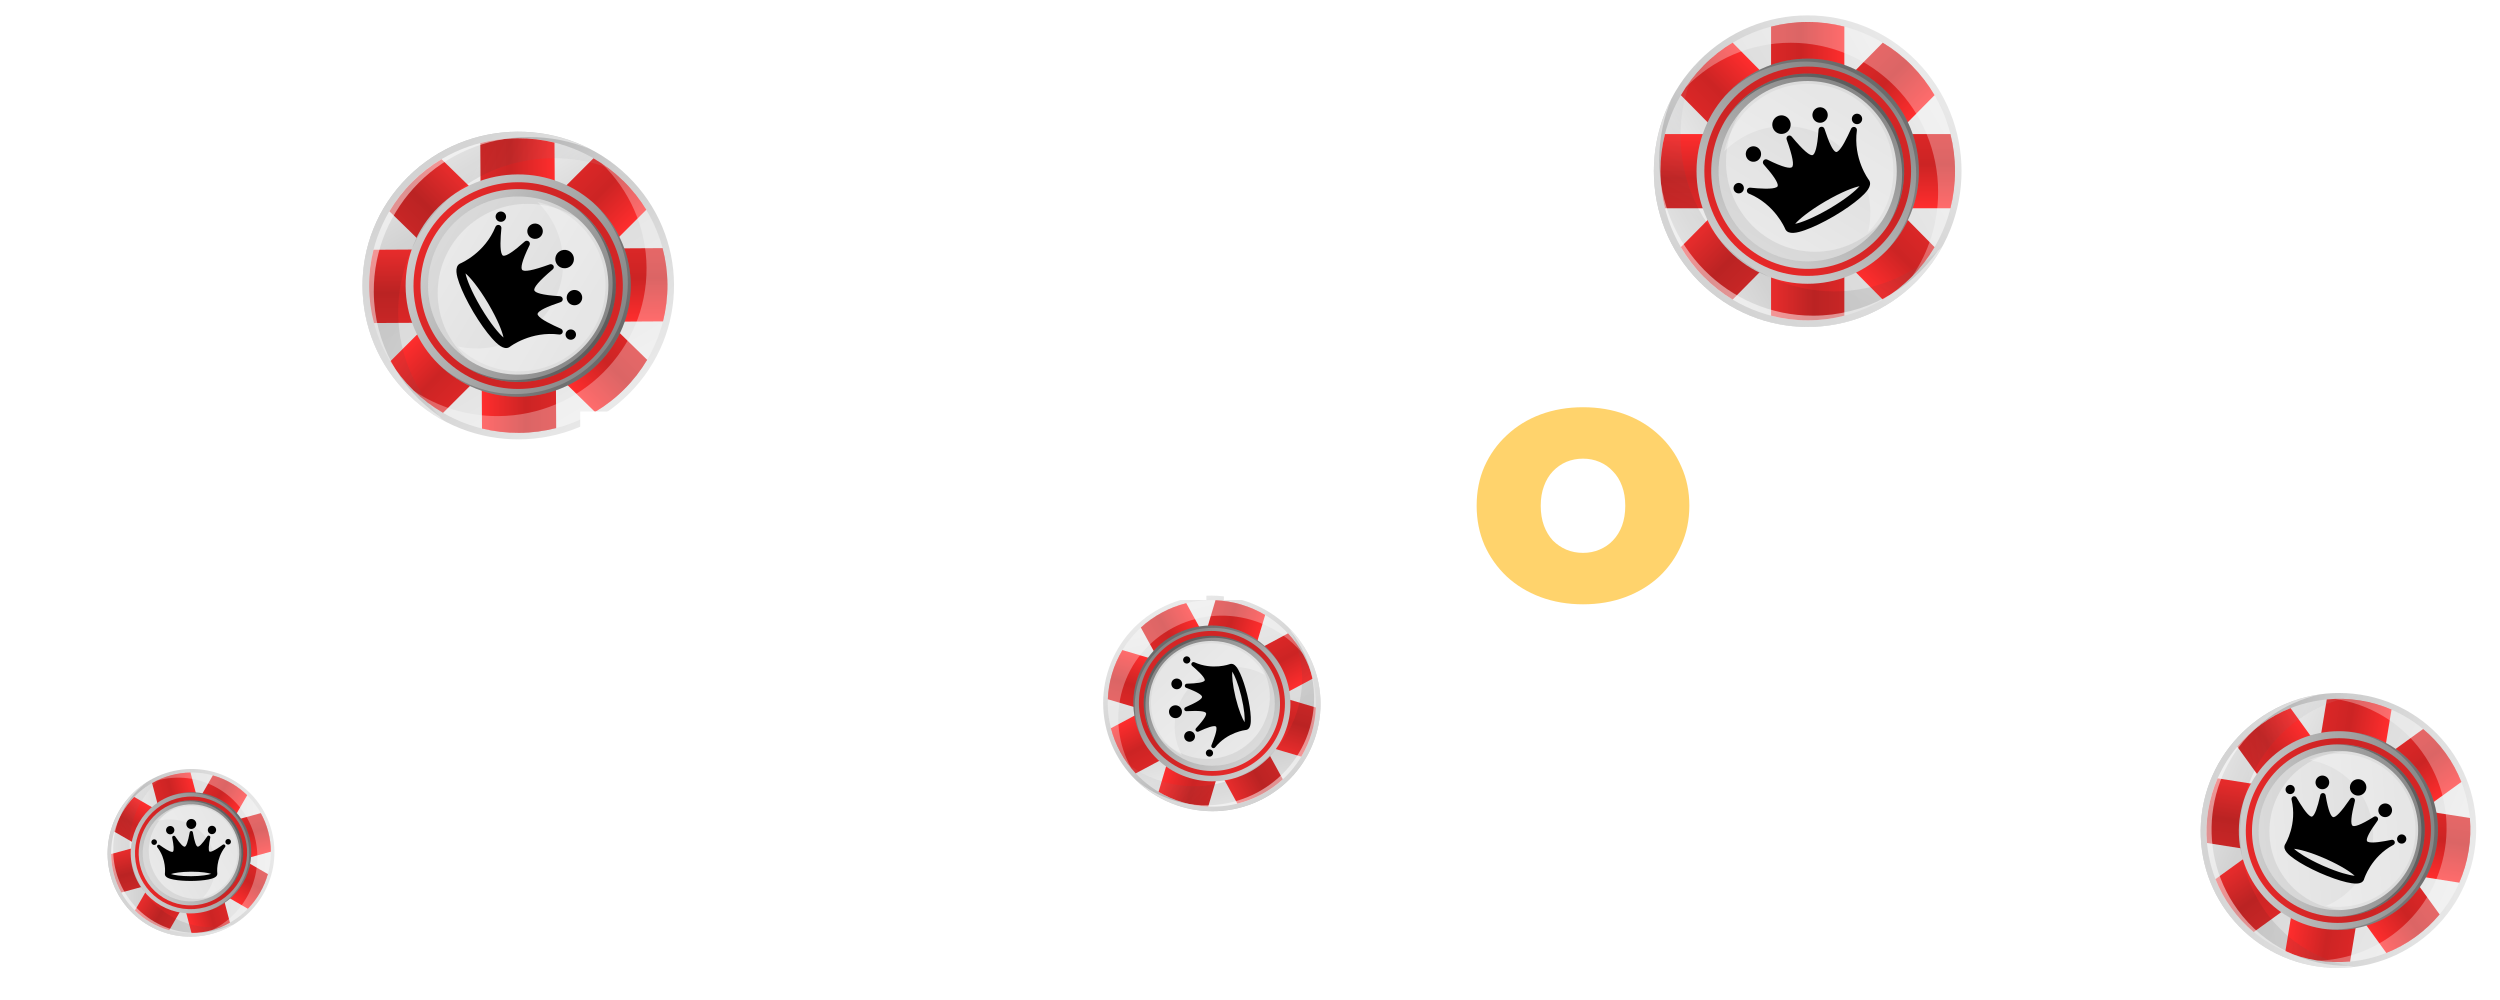 <svg width="325" height="130" viewBox="0 0 325 130" fill="none" xmlns="http://www.w3.org/2000/svg">
<g clip-path="url(#clip0_1023_1010)">
<path d="M249.142 36.569C256.953 28.661 256.953 15.839 249.142 7.931C241.332 0.023 228.668 0.023 220.858 7.931C213.047 15.839 213.047 28.661 220.858 36.569C228.668 44.477 241.332 44.477 249.142 36.569Z" fill="url(#paint0_linear_1023_1010)"/>
<path d="M248.544 35.964C256.023 28.391 256.023 16.112 248.544 8.539C241.064 0.966 228.937 0.966 221.457 8.539C213.978 16.112 213.978 28.391 221.457 35.964C228.937 43.537 241.064 43.537 248.544 35.964Z" fill="url(#paint1_linear_1023_1010)"/>
<path d="M239.764 3.464C238.241 3.07 236.645 2.859 235.001 2.859C233.357 2.859 231.761 3.07 230.238 3.464V12.963H239.764V3.464Z" fill="url(#paint2_linear_1023_1010)"/>
<path d="M225.247 5.555C223.895 6.366 222.619 7.359 221.457 8.536C220.294 9.714 219.313 11.004 218.512 12.374L225.145 19.091L231.881 12.271L225.247 5.555Z" fill="url(#paint3_linear_1023_1010)"/>
<path d="M216.445 17.43C216.056 18.971 215.848 20.587 215.848 22.252C215.848 23.917 216.056 25.532 216.445 27.074H225.826V17.43H216.445Z" fill="url(#paint4_linear_1023_1010)"/>
<path d="M218.51 32.123C219.311 33.492 220.292 34.783 221.455 35.961C222.617 37.138 223.892 38.131 225.245 38.942L231.879 32.225L225.144 25.406L218.51 32.123Z" fill="url(#paint5_linear_1023_1010)"/>
<path d="M230.238 41.038C231.761 41.432 233.357 41.642 235.001 41.642C236.645 41.642 238.241 41.432 239.764 41.038V31.539H230.238V41.038Z" fill="url(#paint6_linear_1023_1010)"/>
<path d="M244.753 38.942C246.105 38.131 247.38 37.138 248.543 35.961C249.706 34.783 250.687 33.493 251.488 32.123L244.854 25.406L238.119 32.225L244.753 38.942Z" fill="url(#paint7_linear_1023_1010)"/>
<path d="M253.555 27.074C253.944 25.532 254.152 23.917 254.152 22.252C254.152 20.587 253.944 18.971 253.555 17.43H244.174V27.074H253.555Z" fill="url(#paint8_linear_1023_1010)"/>
<path d="M251.488 12.374C250.687 11.005 249.706 9.714 248.543 8.536C247.38 7.359 246.106 6.366 244.753 5.555L238.119 12.271L244.854 19.091L251.488 12.374Z" fill="url(#paint9_linear_1023_1010)"/>
<path d="M245.221 32.605C250.865 26.891 250.865 17.625 245.221 11.911C239.577 6.196 230.426 6.196 224.782 11.911C219.138 17.625 219.138 26.891 224.782 32.605C230.426 38.32 239.577 38.32 245.221 32.605Z" fill="url(#paint10_linear_1023_1010)"/>
<path opacity="0.2" d="M234.65 8.005C242.631 8.005 249.102 14.556 249.102 22.638C249.102 26.393 247.704 29.816 245.408 32.407C247.911 29.776 249.454 26.2 249.454 22.258C249.454 14.177 242.984 7.625 235.001 7.625C230.729 7.625 226.889 9.504 224.244 12.489C226.874 9.726 230.562 8.005 234.65 8.005Z" fill="black"/>
<path d="M244.503 31.882C249.751 26.569 249.751 17.954 244.503 12.641C239.256 7.328 230.748 7.328 225.5 12.641C220.253 17.954 220.253 26.569 225.5 31.882C230.748 37.195 239.256 37.195 244.503 31.882Z" fill="url(#paint11_linear_1023_1010)"/>
<path d="M247.2 25.176C248.791 18.352 244.617 11.515 237.878 9.905C231.138 8.294 224.386 12.52 222.795 19.344C221.205 26.167 225.378 33.005 232.118 34.615C238.857 36.225 245.61 32 247.2 25.176Z" fill="url(#paint12_linear_1023_1010)"/>
<path opacity="0.3" d="M234.738 9.981C241.662 9.981 247.275 15.665 247.275 22.675C247.275 25.166 246.557 27.482 245.333 29.441C246.722 27.398 247.538 24.925 247.538 22.257C247.538 15.246 241.924 9.562 235 9.562C230.535 9.562 226.626 11.933 224.404 15.491C226.665 12.164 230.448 9.98 234.737 9.98L234.738 9.981Z" fill="black"/>
<path d="M243.188 30.544C247.71 25.966 247.71 18.543 243.188 13.965C238.666 9.387 231.335 9.387 226.813 13.965C222.291 18.543 222.291 25.966 226.813 30.544C231.335 35.123 238.666 35.123 243.188 30.544Z" fill="url(#paint13_linear_1023_1010)"/>
<path opacity="0.1" d="M235.96 32.728C229.565 32.728 224.381 27.479 224.381 21.004C224.381 18.607 225.095 16.38 226.314 14.523C224.519 16.589 223.422 19.291 223.422 22.257C223.422 28.732 228.606 33.981 235.001 33.981C239.027 33.981 242.571 31.897 244.646 28.739C242.524 31.18 239.424 32.728 235.96 32.728Z" fill="#4D4D4D"/>
<path opacity="0.3" d="M235.005 10.906C229.704 10.906 225.277 14.658 224.15 19.68C226.165 17.653 228.939 16.399 232.004 16.399C238.156 16.399 243.143 21.449 243.143 27.678C243.143 28.54 243.039 29.375 242.858 30.182C244.887 28.139 246.144 25.311 246.144 22.185C246.144 15.956 241.157 10.906 235.005 10.906Z" fill="white"/>
<path opacity="0.3" d="M232.802 5.558C243.38 5.558 251.955 14.24 251.955 24.95C251.955 29.009 250.721 32.775 248.615 35.889C252.039 32.386 254.155 27.57 254.155 22.252C254.155 11.542 245.579 2.859 235.002 2.859C228.433 2.859 222.638 6.209 219.188 11.312C222.66 7.76 227.475 5.558 232.802 5.558Z" fill="white"/>
<path style="mix-blend-mode:multiply" opacity="0.1" d="M238.471 37.881C227.426 37.881 218.471 28.814 218.471 17.631C218.471 14.078 219.375 10.738 220.963 7.836C217.284 11.509 215 16.608 215 22.251C215 33.435 223.955 42.501 235 42.501C242.526 42.501 249.077 38.289 252.49 32.069C248.882 35.662 243.933 37.881 238.471 37.881Z" fill="url(#paint14_linear_1023_1010)"/>
<g style="mix-blend-mode:multiply" opacity="0.1">
<path d="M220.963 7.837C220.952 7.849 220.941 7.86 220.93 7.872C220.898 7.942 220.868 8.013 220.838 8.083C220.881 8.002 220.919 7.918 220.963 7.837Z" fill="white"/>
</g>
<path opacity="0.5" d="M235.7 41.038C224.655 41.038 215.7 31.971 215.7 20.788C215.7 17.948 216.28 15.248 217.323 12.797C215.844 15.619 215 18.837 215 22.256C215 33.439 223.955 42.506 235 42.506C242.526 42.506 249.077 38.294 252.49 32.073C252.305 32.257 252.115 32.435 251.923 32.612C248.292 37.712 242.384 41.038 235.7 41.038Z" fill="white"/>
<path d="M240.643 16.732C240.138 17.861 239.404 19.399 238.858 19.718C238.75 19.781 238.697 19.768 238.654 19.752C238.273 19.604 237.778 18.595 237.183 16.752C237.124 16.57 236.946 16.456 236.758 16.48C236.571 16.503 236.426 16.658 236.413 16.849C236.249 19.313 235.923 20 235.679 20.143C235.332 20.346 234.405 19.543 232.921 17.757C232.803 17.614 232.605 17.576 232.442 17.659L232.441 17.657C232.438 17.659 232.435 17.661 232.432 17.663C232.428 17.665 232.424 17.667 232.421 17.669L232.422 17.671C232.271 17.771 232.205 17.964 232.267 18.14C233.052 20.334 233.275 21.548 232.929 21.751C232.684 21.893 231.934 21.836 229.745 20.747C229.575 20.663 229.37 20.713 229.256 20.866C229.142 21.018 229.15 21.231 229.277 21.374C230.555 22.817 231.172 23.756 231.107 24.164C231.1 24.21 231.083 24.263 230.976 24.326C230.43 24.645 228.747 24.52 227.529 24.398C227.337 24.378 227.159 24.504 227.109 24.693C227.059 24.881 227.151 25.08 227.328 25.16C230.752 26.56 232.05 29.704 232.05 29.704C232.066 29.748 232.086 29.792 232.111 29.836C232.521 30.555 233.678 30.258 234.639 29.919C235.7 29.547 237.015 28.915 238.353 28.138C238.366 28.13 238.379 28.123 238.392 28.115C238.405 28.108 238.417 28.101 238.431 28.093C239.764 27.309 240.962 26.47 241.811 25.727C242.581 25.053 243.413 24.187 243.004 23.468C242.979 23.425 242.951 23.386 242.921 23.349C242.921 23.349 240.881 20.638 241.396 16.937C241.415 16.741 241.292 16.561 241.106 16.511C240.919 16.461 240.723 16.553 240.643 16.732ZM237.864 27.101L237.862 27.102C237.849 27.109 237.838 27.117 237.826 27.124C237.814 27.131 237.802 27.137 237.79 27.144L237.787 27.146C235.661 28.38 234.115 28.951 233.373 29.098C233.87 28.521 235.131 27.451 237.25 26.204L237.255 26.201C237.266 26.194 237.277 26.188 237.288 26.181C237.299 26.175 237.31 26.169 237.321 26.162L237.327 26.159C239.453 24.924 240.998 24.354 241.74 24.207C241.243 24.784 239.983 25.854 237.864 27.101Z" fill="black"/>
<path d="M232.19 17.251C232.761 16.916 232.957 16.176 232.627 15.598C232.297 15.019 231.566 14.82 230.994 15.155C230.423 15.489 230.227 16.229 230.557 16.808C230.887 17.387 231.618 17.585 232.19 17.251Z" fill="black"/>
<path d="M228.443 20.898C228.92 20.619 229.083 20.002 228.808 19.52C228.533 19.038 227.924 18.872 227.447 19.151C226.971 19.429 226.808 20.046 227.083 20.528C227.358 21.011 227.967 21.176 228.443 20.898Z" fill="black"/>
<path d="M237.109 15.827C237.586 15.549 237.749 14.932 237.474 14.45C237.199 13.967 236.59 13.802 236.113 14.081C235.637 14.359 235.474 14.976 235.749 15.458C236.024 15.941 236.633 16.106 237.109 15.827Z" fill="black"/>
<path d="M226.369 25.05C226.69 24.862 226.8 24.446 226.614 24.121C226.429 23.796 226.018 23.685 225.697 23.872C225.376 24.06 225.266 24.476 225.451 24.801C225.637 25.126 226.047 25.238 226.369 25.05Z" fill="black"/>
<path d="M241.747 16.05C242.069 15.862 242.179 15.446 241.993 15.121C241.808 14.796 241.397 14.685 241.076 14.872C240.755 15.06 240.645 15.476 240.83 15.801C241.016 16.126 241.426 16.238 241.747 16.05Z" fill="black"/>
<path d="M53.14 51.346C61.094 59.11 73.915 59.034 81.777 51.177C89.639 43.319 89.564 30.656 81.61 22.893C73.655 15.129 60.834 15.205 52.972 23.063C45.111 30.92 45.186 43.583 53.14 51.346Z" fill="url(#paint15_linear_1023_1010)"/>
<path d="M53.74 50.743C61.357 58.178 73.636 58.105 81.164 50.581C88.693 43.056 88.621 30.93 81.004 23.495C73.386 16.06 61.108 16.133 53.579 23.657C46.051 31.182 46.123 43.309 53.74 50.743Z" fill="url(#paint16_linear_1023_1010)"/>
<path d="M86.188 41.779C86.573 40.254 86.774 38.657 86.765 37.013C86.755 35.368 86.535 33.774 86.132 32.254L76.633 32.31L76.69 41.835L86.188 41.779Z" fill="url(#paint17_linear_1023_1010)"/>
<path d="M84.011 27.274C83.192 25.927 82.191 24.657 81.007 23.502C79.822 22.346 78.526 21.372 77.151 20.579L70.474 27.253L77.333 33.948L84.011 27.274Z" fill="url(#paint18_linear_1023_1010)"/>
<path d="M72.084 18.543C70.54 18.162 68.923 17.964 67.258 17.974C65.593 17.984 63.979 18.201 62.439 18.6L62.495 27.981L72.139 27.924L72.084 18.543Z" fill="url(#paint19_linear_1023_1010)"/>
<path d="M57.403 20.696C56.038 21.505 54.753 22.494 53.582 23.664C52.412 24.833 51.426 26.114 50.623 27.471L57.379 34.065L64.159 27.29L57.403 20.696Z" fill="url(#paint20_linear_1023_1010)"/>
<path d="M48.558 32.47C48.173 33.995 47.972 35.592 47.982 37.237C47.991 38.881 48.212 40.475 48.615 41.995L58.113 41.939L58.057 32.414L48.558 32.47Z" fill="url(#paint21_linear_1023_1010)"/>
<path d="M50.74 46.972C51.559 48.319 52.56 49.589 53.744 50.744C54.928 51.9 56.224 52.873 57.599 53.666L64.276 46.993L57.417 40.298L50.74 46.972Z" fill="url(#paint22_linear_1023_1010)"/>
<path d="M62.659 55.704C64.203 56.084 65.82 56.283 67.485 56.273C69.15 56.263 70.764 56.045 72.304 55.647L72.248 46.266L62.604 46.323L62.659 55.704Z" fill="url(#paint23_linear_1023_1010)"/>
<path d="M77.348 53.55C78.712 52.741 79.998 51.752 81.168 50.582C82.338 49.412 83.324 48.132 84.127 46.774L77.371 40.18L70.592 46.956L77.348 53.55Z" fill="url(#paint24_linear_1023_1010)"/>
<path d="M57.078 47.405C62.826 53.015 72.091 52.961 77.772 47.283C83.454 41.605 83.399 32.454 77.651 26.844C71.903 21.234 62.638 21.289 56.957 26.967C51.276 32.645 51.331 41.795 57.078 47.405Z" fill="url(#paint25_linear_1023_1010)"/>
<path opacity="0.2" d="M81.617 36.689C81.665 44.67 75.152 51.18 67.07 51.227C63.316 51.25 59.884 49.872 57.28 47.591C59.925 50.079 63.51 51.601 67.452 51.577C75.533 51.529 82.047 45.02 81.999 37.038C81.974 32.766 80.072 28.938 77.072 26.31C79.851 28.923 81.593 32.601 81.617 36.689Z" fill="black"/>
<path d="M57.797 46.685C63.142 51.902 71.756 51.85 77.038 46.572C82.32 41.293 82.269 32.785 76.925 27.569C71.581 22.353 62.967 22.404 57.685 27.683C52.403 32.962 52.453 41.47 57.797 46.685Z" fill="url(#paint26_linear_1023_1010)"/>
<path d="M64.52 49.343C71.353 50.893 78.165 46.679 79.735 39.93C81.306 33.181 77.04 26.454 70.207 24.904C63.374 23.354 56.562 27.568 54.992 34.317C53.421 41.065 57.687 47.793 64.52 49.343Z" fill="url(#paint27_linear_1023_1010)"/>
<path opacity="0.3" d="M79.641 36.789C79.682 43.713 74.032 49.36 67.021 49.401C64.531 49.416 62.211 48.712 60.244 47.499C62.295 48.876 64.772 49.677 67.441 49.661C74.452 49.62 80.102 43.973 80.061 37.048C80.034 32.584 77.641 28.688 74.07 26.488C77.41 28.729 79.616 32.499 79.642 36.788L79.641 36.789Z" fill="black"/>
<path d="M59.128 45.361C63.733 49.855 71.156 49.811 75.707 45.263C80.258 40.714 80.215 33.383 75.61 28.888C71.005 24.394 63.582 24.438 59.031 28.986C54.479 33.535 54.523 40.866 59.128 45.361Z" fill="url(#paint28_linear_1023_1010)"/>
<path opacity="0.1" d="M56.902 38.145C56.864 31.751 62.082 26.536 68.556 26.497C70.954 26.483 73.184 27.184 75.048 28.392C72.972 26.609 70.264 25.528 67.298 25.546C60.823 25.584 55.605 30.799 55.643 37.194C55.667 41.22 57.771 44.752 60.942 46.808C58.488 44.701 56.922 41.609 56.902 38.145Z" fill="#4D4D4D"/>
<path opacity="0.3" d="M78.717 37.065C78.685 31.765 74.907 27.359 69.878 26.263C71.918 28.265 73.188 31.032 73.206 34.097C73.243 40.249 68.222 45.266 61.994 45.303C61.132 45.308 60.296 45.209 59.488 45.032C61.543 47.05 64.378 48.29 67.504 48.271C73.733 48.234 78.753 43.217 78.717 37.065Z" fill="white"/>
<path opacity="0.3" d="M84.052 34.825C84.115 45.403 75.484 54.029 64.774 54.093C60.715 54.117 56.941 52.905 53.815 50.818C57.339 54.221 62.167 56.308 67.485 56.277C78.195 56.213 86.826 47.587 86.764 37.009C86.725 30.441 83.341 24.666 78.217 21.245C81.79 24.696 84.021 29.499 84.052 34.825Z" fill="white"/>
<path style="mix-blend-mode:multiply" opacity="0.1" d="M51.765 40.688C51.699 29.643 60.713 20.634 71.896 20.568C75.449 20.547 78.793 21.431 81.705 23.002C78.011 19.345 72.898 17.091 67.255 17.125C56.072 17.191 47.058 26.199 47.124 37.244C47.168 44.77 51.419 51.296 57.66 54.672C54.045 51.085 51.797 46.15 51.765 40.688Z" fill="url(#paint29_linear_1023_1010)"/>
<g style="mix-blend-mode:multiply" opacity="0.1">
<path d="M81.703 23C81.691 22.989 81.679 22.978 81.668 22.967C81.597 22.936 81.527 22.906 81.456 22.877C81.538 22.919 81.622 22.956 81.703 23Z" fill="white"/>
</g>
<path opacity="0.5" d="M48.591 37.938C48.526 26.893 57.539 17.884 68.722 17.818C71.562 17.801 74.266 18.365 76.723 19.393C73.892 17.931 70.669 17.106 67.25 17.126C56.067 17.193 47.053 26.201 47.119 37.246C47.164 44.772 51.414 51.298 57.655 54.674C57.471 54.49 57.291 54.301 57.113 54.11C51.991 50.51 48.631 44.621 48.591 37.938Z" fill="white"/>
<path d="M72.924 42.736C71.793 42.238 70.25 41.513 69.928 40.969C69.864 40.862 69.876 40.808 69.893 40.765C70.038 40.383 71.045 39.882 72.884 39.276C73.066 39.216 73.179 39.037 73.154 38.85C73.129 38.663 72.973 38.519 72.782 38.507C70.318 38.358 69.628 38.036 69.484 37.792C69.279 37.447 70.077 36.515 71.854 35.021C71.996 34.901 72.033 34.703 71.949 34.541L71.951 34.54C71.949 34.536 71.946 34.534 71.945 34.53C71.942 34.527 71.941 34.523 71.939 34.52L71.937 34.521C71.836 34.37 71.642 34.305 71.467 34.369C69.278 35.166 68.064 35.397 67.86 35.052C67.716 34.808 67.769 34.057 68.845 31.862C68.928 31.692 68.877 31.487 68.724 31.373C68.57 31.26 68.357 31.27 68.215 31.398C66.78 32.684 65.845 33.306 65.436 33.244C65.39 33.237 65.337 33.221 65.273 33.114C64.951 32.571 65.066 30.887 65.181 29.668C65.199 29.475 65.073 29.298 64.884 29.25C64.695 29.201 64.497 29.294 64.417 29.471C63.038 32.903 59.902 34.22 59.902 34.22C59.857 34.236 59.814 34.257 59.77 34.282C59.054 34.696 59.357 35.851 59.702 36.811C60.081 37.869 60.72 39.181 61.505 40.514C61.513 40.527 61.52 40.54 61.528 40.552C61.535 40.565 61.543 40.578 61.55 40.591C62.343 41.919 63.188 43.113 63.936 43.957C64.615 44.724 65.486 45.551 66.202 45.137C66.246 45.111 66.285 45.084 66.321 45.053C66.321 45.053 69.02 42.997 72.724 43.49C72.92 43.508 73.099 43.384 73.148 43.197C73.197 43.01 73.103 42.815 72.924 42.736ZM62.54 40.019L62.538 40.016C62.531 40.004 62.523 39.992 62.516 39.98C62.509 39.968 62.503 39.957 62.495 39.944L62.494 39.942C61.247 37.823 60.667 36.281 60.516 35.54C61.096 36.033 62.173 37.287 63.433 39.399L63.436 39.404C63.442 39.415 63.449 39.426 63.455 39.437C63.462 39.449 63.468 39.459 63.475 39.471L63.478 39.476C64.725 41.594 65.305 43.136 65.456 43.877C64.877 43.384 63.799 42.13 62.54 40.019Z" fill="black"/>
<path d="M72.356 34.283C72.693 34.853 73.435 35.044 74.011 34.711C74.588 34.377 74.782 33.645 74.445 33.075C74.107 32.506 73.366 32.314 72.789 32.648C72.212 32.981 72.018 33.713 72.356 34.283Z" fill="black"/>
<path d="M68.688 30.56C68.969 31.035 69.587 31.194 70.067 30.916C70.548 30.639 70.71 30.028 70.428 29.554C70.147 29.079 69.529 28.919 69.049 29.197C68.568 29.475 68.406 30.085 68.688 30.56Z" fill="black"/>
<path d="M73.809 39.193C74.09 39.667 74.708 39.827 75.188 39.549C75.669 39.271 75.831 38.661 75.549 38.187C75.268 37.712 74.65 37.552 74.17 37.83C73.689 38.108 73.527 38.718 73.809 39.193Z" fill="black"/>
<path d="M64.523 28.507C64.712 28.827 65.129 28.934 65.453 28.747C65.777 28.56 65.886 28.148 65.696 27.829C65.506 27.509 65.09 27.401 64.766 27.588C64.442 27.776 64.333 28.187 64.523 28.507Z" fill="black"/>
<path d="M73.614 43.835C73.804 44.155 74.22 44.263 74.544 44.075C74.868 43.888 74.977 43.477 74.788 43.157C74.598 42.837 74.182 42.729 73.858 42.916C73.534 43.104 73.425 43.515 73.614 43.835Z" fill="black"/>
<path d="M301.093 125.613C310.852 127.148 320.062 120.491 321.665 110.742C323.267 100.994 316.655 91.847 306.896 90.311C297.137 88.776 287.927 95.433 286.324 105.182C284.722 114.93 291.334 124.077 301.093 125.613Z" fill="url(#paint30_linear_1023_1010)"/>
<path d="M301.216 124.87C310.561 126.341 319.381 119.965 320.916 110.63C322.451 101.294 316.119 92.534 306.773 91.064C297.427 89.594 288.607 95.969 287.072 105.305C285.538 114.64 291.87 123.4 301.216 124.87Z" fill="url(#paint31_linear_1023_1010)"/>
<path d="M319.975 101.656C319.463 100.351 318.781 99.089 317.922 97.901C317.064 96.713 316.079 95.67 315.001 94.775L308.178 99.707L313.152 106.588L319.975 101.656Z" fill="url(#paint32_linear_1023_1010)"/>
<path d="M310.896 92.248C309.607 91.692 308.227 91.287 306.775 91.058C305.322 90.83 303.882 90.791 302.48 90.924L301.119 99.203L309.535 100.528L310.896 92.248Z" fill="url(#paint33_linear_1023_1010)"/>
<path d="M297.769 92.056C296.458 92.576 295.189 93.264 293.993 94.129C292.797 94.993 291.745 95.983 290.841 97.064L295.739 103.841L302.667 98.833L297.769 92.056Z" fill="url(#paint34_linear_1023_1010)"/>
<path d="M288.292 101.183C287.727 102.472 287.312 103.852 287.073 105.303C286.835 106.754 286.787 108.191 286.91 109.589L295.199 110.893L296.581 102.487L288.292 101.183Z" fill="url(#paint35_linear_1023_1010)"/>
<path d="M288.011 114.284C288.523 115.588 289.204 116.85 290.063 118.038C290.922 119.226 291.906 120.269 292.984 121.164L299.808 116.232L294.834 109.352L288.011 114.284Z" fill="url(#paint36_linear_1023_1010)"/>
<path d="M297.098 123.672C298.386 124.228 299.766 124.633 301.219 124.862C302.671 125.09 304.111 125.129 305.513 124.996L306.874 116.717L298.459 115.393L297.098 123.672Z" fill="url(#paint37_linear_1023_1010)"/>
<path d="M310.219 123.878C311.529 123.359 312.798 122.67 313.994 121.806C315.19 120.941 316.242 119.952 317.146 118.87L312.248 112.094L305.32 117.102L310.219 123.878Z" fill="url(#paint38_linear_1023_1010)"/>
<path d="M319.699 114.745C320.264 113.456 320.68 112.076 320.918 110.625C321.157 109.174 321.205 107.737 321.081 106.339L312.792 105.035L311.41 113.441L319.699 114.745Z" fill="url(#paint39_linear_1023_1010)"/>
<path d="M301.893 120.723C308.945 121.832 315.601 117.021 316.759 109.977C317.917 102.933 313.139 96.323 306.087 95.213C299.035 94.103 292.379 98.914 291.221 105.959C290.063 113.003 294.841 119.613 301.893 120.723Z" fill="url(#paint40_linear_1023_1010)"/>
<path opacity="0.2" d="M314.043 100.315C318.211 106.08 316.884 114.156 311.078 118.353C308.381 120.303 305.191 121.071 302.132 120.757C305.329 121.199 308.703 120.457 311.535 118.41C317.34 114.214 318.668 106.138 314.5 100.372C312.269 97.286 308.914 95.488 305.389 95.127C308.747 95.592 311.909 97.362 314.043 100.315Z" fill="black"/>
<path d="M302.038 119.833C308.595 120.865 314.783 116.392 315.859 109.842C316.936 103.293 312.493 97.147 305.937 96.115C299.38 95.084 293.192 99.557 292.115 106.106C291.039 112.656 295.481 118.802 302.038 119.833Z" fill="url(#paint41_linear_1023_1010)"/>
<path d="M308.262 118.293C313.995 115.899 316.727 109.334 314.365 103.629C312.003 97.925 305.441 95.242 299.709 97.636C293.977 100.03 291.245 106.595 293.607 112.299C295.969 118.004 302.53 120.687 308.262 118.293Z" fill="url(#paint42_linear_1023_1010)"/>
<path opacity="0.3" d="M312.671 101.4C316.287 106.402 315.135 113.408 310.099 117.049C308.31 118.342 306.271 119.025 304.225 119.159C306.417 119.101 308.619 118.406 310.536 117.021C315.573 113.38 316.724 106.374 313.109 101.372C310.777 98.147 307.033 96.554 303.318 96.797C306.887 96.703 310.432 98.301 312.671 101.399L312.671 101.4Z" fill="black"/>
<path d="M302.312 118.186C307.962 119.075 313.294 115.22 314.222 109.577C315.149 103.933 311.321 98.637 305.671 97.748C300.022 96.859 294.689 100.714 293.762 106.357C292.834 112.001 296.662 117.296 302.312 118.186Z" fill="url(#paint43_linear_1023_1010)"/>
<path opacity="0.1" d="M296.97 114.095C293.631 109.476 294.694 103.006 299.345 99.644C301.068 98.399 303.04 97.758 305.01 97.675C302.589 97.451 300.075 98.061 297.945 99.602C293.294 102.964 292.23 109.434 295.569 114.053C297.672 116.962 301.019 118.44 304.371 118.299C301.509 118.033 298.778 116.597 296.97 114.095Z" fill="#4D4D4D"/>
<path opacity="0.3" d="M312.146 102.083C309.378 98.254 304.371 97.004 300.176 98.798C302.684 99.2 305.033 100.553 306.633 102.767C309.846 107.211 308.823 113.436 304.348 116.67C303.729 117.118 303.074 117.477 302.4 117.764C304.928 118.169 307.615 117.609 309.861 115.986C314.335 112.752 315.358 106.527 312.146 102.083Z" fill="white"/>
<path opacity="0.3" d="M314.837 97.712C320.36 105.353 318.6 116.055 310.907 121.616C307.991 123.724 304.641 124.789 301.305 124.885C305.61 125.539 310.174 124.566 313.994 121.805C321.687 116.243 323.447 105.541 317.923 97.9C314.494 93.155 309.061 90.709 303.594 90.866C307.959 91.529 312.055 93.864 314.837 97.712Z" fill="white"/>
<path style="mix-blend-mode:multiply" opacity="0.1" d="M294.579 118.586C288.812 110.608 290.649 99.432 298.683 93.625C301.235 91.78 304.106 90.699 307.02 90.338C302.461 89.589 297.605 90.586 293.551 93.516C285.518 99.323 283.68 110.5 289.448 118.478C293.378 123.915 299.824 126.46 306.074 125.695C301.609 124.955 297.432 122.532 294.579 118.586Z" fill="url(#paint44_linear_1023_1010)"/>
<g style="mix-blend-mode:multiply" opacity="0.1">
<path d="M307.016 90.341C307.002 90.339 306.988 90.337 306.973 90.335C306.906 90.349 306.84 90.364 306.774 90.378C306.854 90.367 306.935 90.351 307.016 90.341Z" fill="white"/>
</g>
<path opacity="0.5" d="M290.864 118.227C285.096 110.248 286.934 99.072 294.967 93.265C297.007 91.79 299.25 90.806 301.555 90.287C298.755 90.684 296.003 91.746 293.547 93.521C285.514 99.328 283.676 110.504 289.444 118.483C293.373 123.919 299.82 126.465 306.07 125.699C305.842 125.661 305.615 125.616 305.387 125.57C299.828 125.596 294.354 123.055 290.864 118.227Z" fill="white"/>
<path d="M310.904 109.176C309.829 109.398 308.341 109.666 307.827 109.438C307.725 109.393 307.707 109.347 307.696 109.308C307.603 108.956 308.07 108.074 309.083 106.687C309.183 106.55 309.172 106.362 309.057 106.239C308.942 106.116 308.755 106.092 308.611 106.182C306.756 107.343 306.092 107.464 305.862 107.362C305.535 107.217 305.628 106.13 306.136 104.131C306.176 103.971 306.1 103.808 305.956 103.734L305.957 103.732C305.954 103.731 305.95 103.73 305.947 103.728C305.944 103.727 305.941 103.725 305.938 103.724L305.937 103.725C305.786 103.668 305.613 103.721 305.519 103.857C304.353 105.563 303.597 106.355 303.271 106.21C303.041 106.108 302.69 105.535 302.329 103.389C302.301 103.223 302.158 103.1 301.989 103.097C301.82 103.094 301.671 103.211 301.635 103.376C301.266 105.049 300.913 105.982 300.586 106.147C300.549 106.166 300.503 106.181 300.401 106.136C299.887 105.908 299.098 104.627 298.55 103.684C298.463 103.535 298.28 103.472 298.119 103.534C297.957 103.596 297.863 103.765 297.897 103.935C298.68 107.134 297.099 109.705 297.099 109.705C297.075 109.74 297.054 109.777 297.036 109.817C296.733 110.487 297.551 111.168 298.296 111.687C299.117 112.26 300.258 112.882 301.515 113.445C301.527 113.45 301.539 113.456 301.551 113.461C301.563 113.467 301.575 113.472 301.588 113.477C302.847 114.033 304.075 114.463 305.052 114.691C305.938 114.897 306.995 115.048 307.298 114.379C307.316 114.339 307.33 114.299 307.34 114.258C307.34 114.258 308.223 111.376 311.15 109.827C311.3 109.739 311.365 109.556 311.304 109.396C311.243 109.235 311.074 109.141 310.904 109.176ZM302.005 112.553L302.002 112.552C301.991 112.547 301.979 112.542 301.968 112.537C301.957 112.532 301.946 112.527 301.935 112.522L301.932 112.521C299.935 111.626 298.718 110.805 298.225 110.346C298.899 110.405 300.326 110.76 302.328 111.644L302.333 111.646C302.343 111.65 302.354 111.655 302.364 111.66C302.375 111.664 302.385 111.669 302.396 111.674L302.401 111.676C304.397 112.57 305.614 113.391 306.107 113.85C305.434 113.791 304.007 113.436 302.005 112.553Z" fill="black"/>
<path d="M306.117 103.335C306.655 103.575 307.289 103.332 307.533 102.793C307.776 102.254 307.537 101.623 306.998 101.383C306.46 101.144 305.826 101.387 305.582 101.926C305.339 102.465 305.578 103.096 306.117 103.335Z" fill="black"/>
<path d="M301.542 102.525C301.99 102.725 302.519 102.522 302.721 102.073C302.924 101.624 302.725 101.098 302.276 100.899C301.827 100.699 301.299 100.902 301.096 101.351C300.893 101.8 301.093 102.326 301.542 102.525Z" fill="black"/>
<path d="M309.71 106.15C310.158 106.35 310.687 106.147 310.889 105.698C311.092 105.249 310.893 104.723 310.444 104.524C309.995 104.324 309.467 104.527 309.264 104.976C309.061 105.425 309.261 105.951 309.71 106.15Z" fill="black"/>
<path d="M297.476 103.183C297.778 103.318 298.135 103.181 298.271 102.878C298.408 102.576 298.274 102.221 297.971 102.087C297.669 101.952 297.313 102.089 297.176 102.391C297.039 102.694 297.173 103.049 297.476 103.183Z" fill="black"/>
<path d="M311.972 109.621C312.275 109.755 312.631 109.619 312.767 109.316C312.904 109.013 312.77 108.659 312.467 108.524C312.165 108.39 311.809 108.526 311.672 108.829C311.535 109.132 311.67 109.486 311.972 109.621Z" fill="black"/>
<path d="M169.945 84.803C166.21 77.989 157.629 75.439 150.778 79.107C143.928 82.774 141.403 91.271 145.138 98.085C148.873 104.899 157.454 107.449 164.305 103.782C171.155 100.114 173.68 91.617 169.945 84.803Z" fill="url(#paint45_linear_1023_1010)"/>
<path d="M169.419 85.084C165.842 78.559 157.624 76.116 151.064 79.629C144.504 83.141 142.085 91.278 145.662 97.803C149.239 104.328 157.457 106.771 164.017 103.258C170.578 99.746 172.996 91.609 169.419 85.084Z" fill="url(#paint46_linear_1023_1010)"/>
<path d="M145.918 84.51C145.35 85.453 144.891 86.482 144.563 87.585C144.235 88.689 144.058 89.801 144.018 90.902L150.375 92.791L152.275 86.4L145.918 84.51Z" fill="url(#paint47_linear_1023_1010)"/>
<path d="M144.421 94.668C144.694 95.737 145.105 96.79 145.661 97.805C146.217 98.819 146.885 99.734 147.642 100.544L153.46 97.429L150.24 91.553L144.421 94.668Z" fill="url(#paint48_linear_1023_1010)"/>
<path d="M150.613 102.935C151.567 103.503 152.607 103.964 153.722 104.295C154.836 104.626 155.959 104.808 157.068 104.854L158.939 98.559L152.484 96.64L150.613 102.935Z" fill="url(#paint49_linear_1023_1010)"/>
<path d="M160.859 104.469C161.935 104.204 162.995 103.802 164.014 103.256C165.034 102.71 165.953 102.053 166.766 101.306L163.593 95.519L157.686 98.682L160.859 104.469Z" fill="url(#paint50_linear_1023_1010)"/>
<path d="M169.164 98.366C169.731 97.423 170.191 96.394 170.518 95.29C170.846 94.187 171.024 93.075 171.063 91.975L164.706 90.085L162.807 96.477L169.164 98.366Z" fill="url(#paint51_linear_1023_1010)"/>
<path d="M170.656 88.218C170.383 87.149 169.972 86.096 169.416 85.082C168.86 84.067 168.192 83.152 167.435 82.342L161.617 85.457L164.837 91.333L170.656 88.218Z" fill="url(#paint52_linear_1023_1010)"/>
<path d="M164.468 79.952C163.514 79.384 162.474 78.923 161.36 78.592C160.246 78.26 159.123 78.079 158.013 78.033L156.143 84.328L162.597 86.246L164.468 79.952Z" fill="url(#paint53_linear_1023_1010)"/>
<path d="M154.218 78.417C153.143 78.682 152.082 79.084 151.063 79.63C150.043 80.176 149.124 80.834 148.311 81.58L151.484 87.367L157.391 84.205L154.218 78.417Z" fill="url(#paint54_linear_1023_1010)"/>
<path d="M166.51 86.649C163.811 81.725 157.61 79.882 152.66 82.532C147.71 85.183 145.885 91.323 148.584 96.247C151.283 101.17 157.484 103.013 162.434 100.363C167.384 97.713 169.209 91.573 166.51 86.649Z" fill="url(#paint55_linear_1023_1010)"/>
<path opacity="0.2" d="M147.937 88.844C149.528 83.488 155.203 80.449 160.613 82.057C163.126 82.804 165.138 84.423 166.414 86.479C165.152 84.276 163.067 82.529 160.429 81.745C155.02 80.138 149.345 83.176 147.753 88.532C146.901 91.399 147.393 94.349 148.863 96.717C147.538 94.404 147.121 91.587 147.937 88.844Z" fill="black"/>
<path d="M165.883 86.978C163.373 82.4 157.608 80.687 153.005 83.151C148.403 85.615 146.706 91.324 149.216 95.902C151.725 100.48 157.491 102.193 162.093 99.729C166.696 97.265 168.392 91.556 165.883 86.978Z" fill="url(#paint56_linear_1023_1010)"/>
<path d="M161.931 83.839C157.681 81.415 152.273 82.855 149.851 87.057C147.429 91.258 148.911 96.63 153.161 99.055C157.41 101.479 162.819 100.039 165.241 95.837C167.662 91.635 166.181 86.264 161.931 83.839Z" fill="url(#paint57_linear_1023_1010)"/>
<path opacity="0.3" d="M149.276 89.173C150.657 84.527 155.581 81.891 160.273 83.285C161.94 83.781 163.346 84.723 164.413 85.934C163.323 84.596 161.831 83.557 160.045 83.026C155.353 81.632 150.429 84.268 149.049 88.914C148.158 91.91 148.965 95.004 150.903 97.203C149.128 95.024 148.42 92.051 149.276 89.174L149.276 89.173Z" fill="black"/>
<path d="M164.725 87.593C162.563 83.648 157.594 82.172 153.629 84.295C149.663 86.419 148.201 91.338 150.363 95.282C152.526 99.227 157.494 100.704 161.459 98.58C165.425 96.457 166.887 91.538 164.725 87.593Z" fill="url(#paint58_linear_1023_1010)"/>
<path opacity="0.1" d="M164.745 92.88C163.469 97.171 158.923 99.605 154.589 98.317C152.985 97.841 151.637 96.919 150.637 95.731C151.662 97.347 153.251 98.62 155.237 99.21C159.57 100.498 164.117 98.064 165.392 93.773C166.195 91.071 165.507 88.279 163.807 86.258C165.018 88.168 165.435 90.556 164.745 92.88Z" fill="#4D4D4D"/>
<path opacity="0.3" d="M149.95 89.178C148.893 92.734 150.521 96.452 153.658 98.206C152.702 96.451 152.416 94.341 153.027 92.284C154.254 88.156 158.629 85.814 162.798 87.053C163.375 87.225 163.913 87.46 164.417 87.743C163.454 85.974 161.812 84.569 159.72 83.947C155.551 82.708 151.177 85.05 149.95 89.178Z" fill="white"/>
<path opacity="0.3" d="M145.929 89.597C148.039 82.499 155.56 78.473 162.728 80.603C165.444 81.41 167.719 82.987 169.383 85.02C167.721 82.025 164.92 79.648 161.36 78.59C154.192 76.46 146.671 80.487 144.562 87.584C143.252 91.992 144.338 96.546 147.066 99.877C145.38 96.84 144.867 93.171 145.929 89.597Z" fill="white"/>
<path style="mix-blend-mode:multiply" opacity="0.1" d="M168.693 92.22C166.491 99.631 158.637 103.836 151.152 101.611C148.774 100.905 146.719 99.634 145.093 97.991C146.818 101.19 149.775 103.737 153.552 104.86C161.037 107.084 168.891 102.879 171.094 95.468C172.595 90.418 171.082 85.184 167.599 81.657C169.285 84.793 169.783 88.555 168.693 92.22Z" fill="url(#paint59_linear_1023_1010)"/>
<g style="mix-blend-mode:multiply" opacity="0.1">
<path d="M145.092 97.994C145.098 98.004 145.103 98.014 145.109 98.024C145.149 98.058 145.19 98.093 145.23 98.127C145.185 98.082 145.137 98.04 145.092 97.994Z" fill="white"/>
</g>
<path opacity="0.5" d="M170.256 94.704C168.053 102.116 160.199 106.321 152.715 104.096C150.814 103.531 149.122 102.605 147.69 101.418C149.284 102.972 151.269 104.178 153.557 104.858C161.042 107.083 168.896 102.878 171.099 95.466C172.6 90.416 171.087 85.183 167.604 81.656C167.69 81.816 167.771 81.979 167.852 82.143C170.541 85.594 171.589 90.22 170.256 94.704Z" fill="white"/>
<path d="M154.972 86.555C155.627 87.118 156.51 87.917 156.615 88.346C156.636 88.431 156.616 88.464 156.597 88.49C156.422 88.716 155.648 88.848 154.296 88.88C154.162 88.884 154.05 88.98 154.029 89.111C154.007 89.241 154.082 89.369 154.207 89.416C155.823 90.016 156.218 90.372 156.265 90.564C156.332 90.837 155.609 91.299 154.118 91.939C153.999 91.991 153.934 92.116 153.957 92.241L153.956 92.242C153.956 92.244 153.957 92.247 153.958 92.249C153.959 92.252 153.959 92.255 153.959 92.257L153.961 92.257C153.998 92.379 154.114 92.461 154.244 92.455C155.869 92.364 156.726 92.457 156.793 92.729C156.84 92.921 156.651 93.414 155.486 94.666C155.396 94.763 155.388 94.91 155.468 95.017C155.547 95.124 155.691 95.161 155.812 95.104C157.033 94.534 157.784 94.307 158.045 94.431C158.074 94.445 158.106 94.467 158.127 94.552C158.231 94.981 157.812 96.085 157.488 96.879C157.436 97.004 157.485 97.148 157.601 97.219C157.718 97.29 157.869 97.268 157.958 97.165C159.577 95.146 161.94 94.9 161.94 94.9C161.974 94.899 162.007 94.894 162.041 94.886C162.604 94.754 162.636 93.919 162.601 93.206C162.563 92.421 162.403 91.412 162.149 90.36C162.147 90.35 162.145 90.339 162.142 90.329C162.14 90.319 162.137 90.309 162.135 90.299C161.876 89.248 161.553 88.278 161.226 87.56C160.928 86.909 160.514 86.178 159.951 86.31C159.917 86.318 159.886 86.329 159.855 86.342C159.855 86.342 157.634 87.172 155.259 86.09C155.133 86.038 154.987 86.085 154.916 86.2C154.846 86.316 154.869 86.465 154.972 86.555ZM161.358 90.481L161.358 90.484C161.36 90.493 161.363 90.502 161.365 90.512C161.368 90.522 161.37 90.531 161.372 90.54L161.372 90.542C161.775 92.214 161.848 93.365 161.799 93.892C161.512 93.444 161.047 92.385 160.635 90.715L160.634 90.711C160.632 90.703 160.63 90.694 160.628 90.685C160.625 90.676 160.623 90.668 160.621 90.659L160.62 90.655C160.218 88.983 160.144 87.832 160.194 87.305C160.481 87.753 160.946 88.812 161.358 90.481Z" fill="black"/>
<path d="M153.633 92.332C153.523 91.882 153.067 91.603 152.614 91.71C152.16 91.816 151.882 92.267 151.992 92.717C152.101 93.167 152.558 93.446 153.011 93.34C153.464 93.233 153.742 92.782 153.633 92.332Z" fill="black"/>
<path d="M155.329 95.575C155.238 95.2 154.857 94.968 154.48 95.056C154.102 95.145 153.87 95.521 153.961 95.896C154.053 96.271 154.433 96.503 154.811 96.414C155.188 96.326 155.42 95.95 155.329 95.575Z" fill="black"/>
<path d="M153.663 88.747C153.572 88.372 153.191 88.139 152.814 88.228C152.436 88.317 152.204 88.693 152.295 89.068C152.387 89.443 152.767 89.675 153.145 89.586C153.522 89.498 153.754 89.122 153.663 88.747Z" fill="black"/>
<path d="M157.692 97.787C157.631 97.535 157.375 97.378 157.12 97.438C156.865 97.498 156.709 97.751 156.771 98.004C156.832 98.257 157.089 98.413 157.343 98.353C157.598 98.294 157.754 98.04 157.692 97.787Z" fill="black"/>
<path d="M154.737 85.686C154.676 85.433 154.42 85.276 154.165 85.336C153.91 85.396 153.754 85.649 153.815 85.902C153.877 86.155 154.133 86.311 154.388 86.252C154.643 86.192 154.799 85.939 154.737 85.686Z" fill="black"/>
<path d="M27.593 121.382C33.384 119.799 36.842 113.81 35.317 108.003C33.792 102.197 27.861 98.772 22.07 100.355C16.279 101.937 12.82 107.927 14.345 113.734C15.871 119.54 21.802 122.964 27.593 121.382Z" fill="url(#paint60_linear_1023_1010)"/>
<path d="M27.476 120.932C33.022 119.416 36.334 113.68 34.873 108.12C33.413 102.559 27.733 99.28 22.187 100.795C16.641 102.311 13.33 108.047 14.79 113.607C16.251 119.168 21.93 122.447 27.476 120.932Z" fill="url(#paint61_linear_1023_1010)"/>
<path d="M32.13 103.382C31.523 102.786 30.833 102.256 30.063 101.811C29.293 101.367 28.488 101.034 27.669 100.806L25.107 105.243L29.568 107.819L32.13 103.382Z" fill="url(#paint62_linear_1023_1010)"/>
<path d="M24.764 100.431C23.912 100.444 23.047 100.563 22.184 100.799C21.322 101.034 20.515 101.372 19.77 101.795L21.065 106.727L26.059 105.362L24.764 100.431Z" fill="url(#paint63_linear_1023_1010)"/>
<path d="M17.44 103.599C16.842 104.214 16.309 104.912 15.86 105.69C15.41 106.468 15.072 107.279 14.839 108.105L19.233 110.641L21.834 106.136L17.44 103.599Z" fill="url(#paint64_linear_1023_1010)"/>
<path d="M14.446 111.021C14.452 111.877 14.563 112.745 14.79 113.61C15.017 114.474 15.346 115.283 15.761 116.028L20.68 114.684L19.365 109.677L14.446 111.021Z" fill="url(#paint65_linear_1023_1010)"/>
<path d="M17.54 118.359C18.146 118.955 18.837 119.485 19.607 119.93C20.377 120.374 21.181 120.707 22.001 120.935L24.563 116.498L20.102 113.922L17.54 118.359Z" fill="url(#paint66_linear_1023_1010)"/>
<path d="M24.897 121.305C25.749 121.292 26.615 121.172 27.477 120.937C28.339 120.701 29.147 120.364 29.891 119.94L28.596 115.009L23.602 116.373L24.897 121.305Z" fill="url(#paint67_linear_1023_1010)"/>
<path d="M32.22 118.136C32.818 117.521 33.352 116.823 33.801 116.045C34.25 115.267 34.588 114.456 34.822 113.631L30.428 111.094L27.826 115.599L32.22 118.136Z" fill="url(#paint68_linear_1023_1010)"/>
<path d="M35.215 110.715C35.209 109.859 35.098 108.99 34.871 108.126C34.644 107.261 34.315 106.453 33.9 105.708L28.981 107.052L30.297 112.059L35.215 110.715Z" fill="url(#paint69_linear_1023_1010)"/>
<path d="M26.823 118.466C31.008 117.323 33.507 112.995 32.405 108.799C31.303 104.603 27.017 102.128 22.832 103.272C18.648 104.415 16.149 108.744 17.251 112.94C18.353 117.135 22.639 119.61 26.823 118.466Z" fill="url(#paint70_linear_1023_1010)"/>
<path opacity="0.2" d="M28.511 104.116C32.249 106.274 33.513 111.085 31.333 114.86C30.321 116.614 28.742 117.836 26.968 118.425C28.85 117.873 30.537 116.62 31.601 114.778C33.78 111.003 32.517 106.192 28.779 104.034C26.777 102.878 24.472 102.718 22.428 103.397C24.405 102.817 26.597 103.011 28.511 104.116Z" fill="black"/>
<path d="M26.69 117.936C30.581 116.873 32.904 112.848 31.88 108.947C30.855 105.046 26.87 102.746 22.98 103.809C19.089 104.872 16.765 108.896 17.79 112.797C18.814 116.699 22.799 118.999 26.69 117.936Z" fill="url(#paint71_linear_1023_1010)"/>
<path d="M29.752 115.532C32.338 112.774 32.227 108.451 29.505 105.877C26.783 103.302 22.48 103.45 19.895 106.208C17.31 108.965 17.421 113.288 20.142 115.863C22.864 118.438 27.167 118.289 29.752 115.532Z" fill="url(#paint72_linear_1023_1010)"/>
<path opacity="0.3" d="M28.02 105.068C31.263 106.94 32.359 111.113 30.468 114.389C29.796 115.552 28.835 116.44 27.734 117.024C28.935 116.445 29.984 115.511 30.704 114.264C32.595 110.989 31.499 106.816 28.256 104.943C26.164 103.736 23.694 103.786 21.694 104.848C23.65 103.905 26.011 103.907 28.02 105.067L28.02 105.068Z" fill="black"/>
<path d="M26.43 116.96C29.783 116.044 31.785 112.576 30.902 109.215C30.019 105.853 26.585 103.871 23.233 104.787C19.88 105.703 17.878 109.171 18.761 112.532C19.644 115.894 23.077 117.876 26.43 116.96Z" fill="url(#paint73_linear_1023_1010)"/>
<path opacity="0.1" d="M22.458 116.028C19.463 114.298 18.451 110.445 20.197 107.42C20.844 106.3 21.779 105.453 22.851 104.915C21.453 105.394 20.21 106.36 19.41 107.746C17.664 110.77 18.676 114.624 21.671 116.354C23.557 117.442 25.779 117.427 27.602 116.513C25.95 117.079 24.081 116.964 22.458 116.028Z" fill="#4D4D4D"/>
<path opacity="0.3" d="M27.9 105.568C25.418 104.135 22.332 104.69 20.45 106.732C21.94 106.329 23.578 106.494 25.013 107.322C27.894 108.986 28.868 112.694 27.188 115.604C26.956 116.007 26.682 116.369 26.379 116.696C27.881 116.291 29.232 115.309 30.075 113.849C31.755 110.939 30.781 107.231 27.9 105.568Z" fill="white"/>
<path opacity="0.3" d="M28.305 102.473C33.259 105.333 34.934 111.708 32.045 116.712C30.95 118.608 29.356 120.034 27.53 120.919C30.079 120.208 32.369 118.531 33.803 116.046C36.692 111.043 35.017 104.668 30.063 101.808C26.986 100.031 23.369 100.029 20.376 101.48C22.961 100.759 25.81 101.033 28.305 102.473Z" fill="white"/>
<path style="mix-blend-mode:multiply" opacity="0.1" d="M22.243 119.109C17.07 116.122 15.321 109.465 18.337 104.241C19.296 102.581 20.62 101.266 22.146 100.339C19.433 101.06 16.988 102.825 15.465 105.461C12.449 110.685 14.198 117.343 19.371 120.329C22.896 122.364 27.1 122.168 30.376 120.185C27.717 120.888 24.801 120.586 22.243 119.109Z" fill="url(#paint74_linear_1023_1010)"/>
<g style="mix-blend-mode:multiply" opacity="0.1">
<path d="M22.145 100.339C22.136 100.341 22.128 100.344 22.119 100.346C22.086 100.37 22.053 100.395 22.02 100.419C22.061 100.393 22.102 100.365 22.145 100.339Z" fill="white"/>
</g>
<path opacity="0.5" d="M20.096 119.838C14.922 116.851 13.174 110.194 16.19 104.969C16.956 103.643 17.956 102.538 19.105 101.675C17.651 102.594 16.389 103.869 15.466 105.466C12.45 110.69 14.198 117.347 19.372 120.334C22.897 122.369 27.101 122.173 30.377 120.19C30.241 120.225 30.104 120.257 29.966 120.288C26.89 121.689 23.226 121.645 20.096 119.838Z" fill="white"/>
<path d="M28.963 109.814C28.423 110.205 27.664 110.725 27.322 110.726C27.255 110.727 27.233 110.706 27.218 110.687C27.079 110.515 27.119 109.909 27.337 108.888C27.359 108.787 27.306 108.685 27.212 108.646C27.118 108.606 27.008 108.639 26.951 108.725C26.21 109.832 25.871 110.064 25.719 110.065C25.502 110.066 25.284 109.44 25.071 108.205C25.054 108.106 24.971 108.035 24.873 108.029L24.873 108.028C24.871 108.028 24.869 108.029 24.867 108.029C24.864 108.029 24.862 108.028 24.86 108.028L24.86 108.029C24.762 108.035 24.679 108.108 24.661 108.206C24.437 109.444 24.214 110.072 23.997 110.072C23.844 110.073 23.508 109.843 22.776 108.743C22.72 108.658 22.61 108.625 22.515 108.666C22.421 108.706 22.367 108.808 22.388 108.909C22.598 109.929 22.633 110.534 22.493 110.707C22.477 110.727 22.455 110.747 22.387 110.747C22.046 110.749 21.292 110.235 20.754 109.849C20.669 109.788 20.552 109.798 20.478 109.873C20.403 109.948 20.393 110.065 20.454 110.151C21.68 111.73 21.44 113.55 21.44 113.55C21.436 113.576 21.433 113.601 21.433 113.628C21.431 114.075 22.053 114.249 22.595 114.351C23.192 114.464 23.979 114.524 24.815 114.523C24.823 114.523 24.831 114.523 24.839 114.523C24.847 114.523 24.855 114.523 24.863 114.523C25.699 114.517 26.486 114.449 27.084 114.332C27.627 114.225 28.25 114.046 28.252 113.599C28.253 113.572 28.25 113.546 28.246 113.521C28.246 113.521 28.022 111.703 29.261 110.113C29.323 110.027 29.314 109.91 29.24 109.836C29.166 109.762 29.049 109.752 28.963 109.814ZM24.866 113.906L24.864 113.906C24.856 113.906 24.849 113.907 24.841 113.907C24.834 113.907 24.826 113.907 24.819 113.907L24.817 113.907C23.488 113.908 22.611 113.757 22.224 113.625C22.612 113.49 23.491 113.331 24.82 113.321L24.823 113.321C24.83 113.321 24.837 113.321 24.844 113.321C24.851 113.321 24.857 113.321 24.864 113.321L24.868 113.321C26.196 113.319 27.074 113.471 27.461 113.603C27.073 113.738 26.194 113.897 24.866 113.906Z" fill="black"/>
<path d="M24.865 107.767C25.223 107.765 25.515 107.472 25.516 107.112C25.518 106.753 25.229 106.463 24.871 106.464C24.513 106.466 24.222 106.758 24.22 107.118C24.219 107.478 24.508 107.768 24.865 107.767Z" fill="black"/>
<path d="M22.126 108.463C22.424 108.462 22.667 108.218 22.668 107.918C22.669 107.618 22.429 107.376 22.13 107.378C21.832 107.379 21.589 107.623 21.588 107.923C21.587 108.222 21.828 108.464 22.126 108.463Z" fill="black"/>
<path d="M27.553 108.439C27.852 108.438 28.095 108.194 28.096 107.894C28.097 107.595 27.856 107.353 27.558 107.354C27.26 107.355 27.017 107.599 27.016 107.899C27.015 108.199 27.255 108.441 27.553 108.439Z" fill="black"/>
<path d="M20.04 109.842C20.241 109.841 20.404 109.676 20.405 109.474C20.406 109.272 20.244 109.109 20.043 109.11C19.842 109.111 19.678 109.275 19.677 109.477C19.676 109.679 19.839 109.842 20.04 109.842Z" fill="black"/>
<path d="M29.661 109.795C29.862 109.794 30.026 109.629 30.026 109.427C30.027 109.225 29.865 109.062 29.664 109.063C29.463 109.064 29.299 109.228 29.298 109.43C29.297 109.632 29.46 109.796 29.661 109.795Z" fill="black"/>
<g filter="url(#filter0_d_1023_1010)">
<path d="M79.627 74V52.37L83.162 55.73H75.427V49.5H87.887V74H79.627ZM91.876 74V49.5H98.666L108.466 65.495H104.896L114.416 49.5H121.206L121.276 74H113.751L113.681 60.84H114.871L108.361 71.795H104.721L97.931 60.84H99.401V74H91.876ZM125.269 74V49.5H133.529V74H125.269ZM137.506 74V49.5H145.766V67.595H156.826V74H137.506ZM159.107 74V49.5H167.367V67.595H178.427V74H159.107ZM180.709 74V49.5H188.969V74H180.709ZM222.613 74V49.5H229.403L241.863 64.41H238.713V49.5H246.763V74H239.973L227.513 59.09H230.663V74H222.613Z" fill="white"/>
<path d="M205.79 74.56C203.807 74.56 201.964 74.245 200.26 73.615C198.58 72.985 197.122 72.098 195.885 70.955C194.649 69.788 193.68 68.423 192.98 66.86C192.304 65.297 191.965 63.593 191.965 61.75C191.965 59.883 192.304 58.18 192.98 56.64C193.68 55.077 194.649 53.723 195.885 52.58C197.122 51.413 198.58 50.515 200.26 49.885C201.964 49.255 203.807 48.94 205.79 48.94C207.797 48.94 209.64 49.255 211.32 49.885C213 50.515 214.459 51.413 215.695 52.58C216.932 53.723 217.889 55.077 218.565 56.64C219.265 58.18 219.615 59.883 219.615 61.75C219.615 63.593 219.265 65.297 218.565 66.86C217.889 68.423 216.932 69.788 215.695 70.955C214.459 72.098 213 72.985 211.32 73.615C209.64 74.245 207.797 74.56 205.79 74.56ZM205.79 67.875C206.56 67.875 207.272 67.735 207.925 67.455C208.602 67.175 209.185 66.778 209.675 66.265C210.189 65.728 210.585 65.087 210.865 64.34C211.145 63.57 211.285 62.707 211.285 61.75C211.285 60.793 211.145 59.942 210.865 59.195C210.585 58.425 210.189 57.783 209.675 57.27C209.185 56.733 208.602 56.325 207.925 56.045C207.272 55.765 206.56 55.625 205.79 55.625C205.02 55.625 204.297 55.765 203.62 56.045C202.967 56.325 202.384 56.733 201.87 57.27C201.38 57.783 200.995 58.425 200.715 59.195C200.435 59.942 200.295 60.793 200.295 61.75C200.295 62.707 200.435 63.57 200.715 64.34C200.995 65.087 201.38 65.728 201.87 66.265C202.384 66.778 202.967 67.175 203.62 67.455C204.297 67.735 205.02 67.875 205.79 67.875Z" fill="#FFD36C"/>
</g>
</g>
<defs>
<filter id="filter0_d_1023_1010" x="71.428" y="48.938" width="179.336" height="33.625" filterUnits="userSpaceOnUse" color-interpolation-filters="sRGB">
<feFlood flood-opacity="0" result="BackgroundImageFix"/>
<feColorMatrix in="SourceAlpha" type="matrix" values="0 0 0 0 0 0 0 0 0 0 0 0 0 0 0 0 0 0 127 0" result="hardAlpha"/>
<feOffset dy="4"/>
<feGaussianBlur stdDeviation="2"/>
<feComposite in2="hardAlpha" operator="out"/>
<feColorMatrix type="matrix" values="0 0 0 0 0 0 0 0 0 0 0 0 0 0 0 0 0 0 0.25 0"/>
<feBlend mode="normal" in2="BackgroundImageFix" result="effect1_dropShadow_1023_1010"/>
<feBlend mode="normal" in="SourceGraphic" in2="effect1_dropShadow_1023_1010" result="shape"/>
</filter>
<linearGradient id="paint0_linear_1023_1010" x1="209.317" y1="46.431" x2="258.375" y2="1.375" gradientUnits="userSpaceOnUse">
<stop stop-color="#A3A3A3"/>
<stop offset="0.99" stop-color="#F7F7F7"/>
</linearGradient>
<linearGradient id="paint1_linear_1023_1010" x1="218.665" y1="32.113" x2="259.726" y2="7.933" gradientUnits="userSpaceOnUse">
<stop stop-color="#F7F7F7"/>
<stop offset="0.27" stop-color="#D9D9D9"/>
<stop offset="0.99" stop-color="#F2F2F2"/>
</linearGradient>
<linearGradient id="paint2_linear_1023_1010" x1="230.238" y1="7.911" x2="239.764" y2="7.911" gradientUnits="userSpaceOnUse">
<stop stop-color="#DB2727"/>
<stop offset="0.41" stop-color="#CC2424"/>
<stop offset="1" stop-color="#FF2D2D"/>
</linearGradient>
<linearGradient id="paint3_linear_1023_1010" x1="221.616" y1="15.518" x2="228.435" y2="8.783" gradientUnits="userSpaceOnUse">
<stop stop-color="#DB2727"/>
<stop offset="0.41" stop-color="#CC2424"/>
<stop offset="1" stop-color="#FF2D2D"/>
</linearGradient>
<linearGradient id="paint4_linear_1023_1010" x1="220.837" y1="27.074" x2="220.837" y2="17.43" gradientUnits="userSpaceOnUse">
<stop stop-color="#DB2727"/>
<stop offset="0.41" stop-color="#CC2424"/>
<stop offset="1" stop-color="#FF2D2D"/>
</linearGradient>
<linearGradient id="paint5_linear_1023_1010" x1="228.35" y1="35.795" x2="221.531" y2="29.06" gradientUnits="userSpaceOnUse">
<stop stop-color="#DB2727"/>
<stop offset="0.41" stop-color="#CC2424"/>
<stop offset="1" stop-color="#FF2D2D"/>
</linearGradient>
<linearGradient id="paint6_linear_1023_1010" x1="239.764" y1="36.591" x2="230.238" y2="36.591" gradientUnits="userSpaceOnUse">
<stop stop-color="#DB2727"/>
<stop offset="0.41" stop-color="#CC2424"/>
<stop offset="1" stop-color="#FF2D2D"/>
</linearGradient>
<linearGradient id="paint7_linear_1023_1010" x1="248.38" y1="28.978" x2="241.562" y2="35.712" gradientUnits="userSpaceOnUse">
<stop stop-color="#DB2727"/>
<stop offset="0.41" stop-color="#CC2424"/>
<stop offset="1" stop-color="#FF2D2D"/>
</linearGradient>
<linearGradient id="paint8_linear_1023_1010" x1="249.164" y1="17.43" x2="249.164" y2="27.074" gradientUnits="userSpaceOnUse">
<stop stop-color="#DB2727"/>
<stop offset="0.41" stop-color="#CC2424"/>
<stop offset="1" stop-color="#FF2D2D"/>
</linearGradient>
<linearGradient id="paint9_linear_1023_1010" x1="241.646" y1="8.7" x2="248.466" y2="15.435" gradientUnits="userSpaceOnUse">
<stop stop-color="#DB2727"/>
<stop offset="0.41" stop-color="#CC2424"/>
<stop offset="1" stop-color="#FF2D2D"/>
</linearGradient>
<linearGradient id="paint10_linear_1023_1010" x1="246.67" y1="2.67" x2="219.276" y2="47.527" gradientUnits="userSpaceOnUse">
<stop stop-color="#707070"/>
<stop offset="0.99" stop-color="#F2F2F2"/>
</linearGradient>
<linearGradient id="paint11_linear_1023_1010" x1="245.851" y1="4.049" x2="220.382" y2="45.756" gradientUnits="userSpaceOnUse">
<stop stop-color="#DB2727"/>
<stop offset="0.41" stop-color="#CC2424"/>
<stop offset="1" stop-color="#FF2D2D"/>
</linearGradient>
<linearGradient id="paint12_linear_1023_1010" x1="245.119" y1="5.267" x2="221.355" y2="44.181" gradientUnits="userSpaceOnUse">
<stop stop-color="#707070"/>
<stop offset="0.99" stop-color="#F2F2F2"/>
</linearGradient>
<linearGradient id="paint13_linear_1023_1010" x1="244.348" y1="6.562" x2="222.403" y2="42.498" gradientUnits="userSpaceOnUse">
<stop stop-color="#D6D6D6"/>
<stop offset="0.99" stop-color="#F2F2F2"/>
</linearGradient>
<linearGradient id="paint14_linear_1023_1010" x1="227.044" y1="38.238" x2="238.26" y2="16.223" gradientUnits="userSpaceOnUse">
<stop offset="0.22" stop-color="#1A1A1A"/>
<stop offset="1" stop-color="#F6F9FF"/>
</linearGradient>
<linearGradient id="paint15_linear_1023_1010" x1="43.042" y1="11.581" x2="88.388" y2="60.371" gradientUnits="userSpaceOnUse">
<stop stop-color="#A3A3A3"/>
<stop offset="0.99" stop-color="#F7F7F7"/>
</linearGradient>
<linearGradient id="paint16_linear_1023_1010" x1="57.414" y1="20.843" x2="81.837" y2="61.759" gradientUnits="userSpaceOnUse">
<stop stop-color="#F7F7F7"/>
<stop offset="0.27" stop-color="#D9D9D9"/>
<stop offset="0.99" stop-color="#F2F2F2"/>
</linearGradient>
<linearGradient id="paint17_linear_1023_1010" x1="81.685" y1="32.28" x2="81.741" y2="41.805" gradientUnits="userSpaceOnUse">
<stop stop-color="#DB2727"/>
<stop offset="0.41" stop-color="#CC2424"/>
<stop offset="1" stop-color="#FF2D2D"/>
</linearGradient>
<linearGradient id="paint18_linear_1023_1010" x1="74.026" y1="23.703" x2="80.801" y2="30.482" gradientUnits="userSpaceOnUse">
<stop stop-color="#DB2727"/>
<stop offset="0.41" stop-color="#CC2424"/>
<stop offset="1" stop-color="#FF2D2D"/>
</linearGradient>
<linearGradient id="paint19_linear_1023_1010" x1="62.465" y1="22.992" x2="72.11" y2="22.935" gradientUnits="userSpaceOnUse">
<stop stop-color="#DB2727"/>
<stop offset="0.41" stop-color="#CC2424"/>
<stop offset="1" stop-color="#FF2D2D"/>
</linearGradient>
<linearGradient id="paint20_linear_1023_1010" x1="53.788" y1="30.558" x2="60.483" y2="23.699" gradientUnits="userSpaceOnUse">
<stop stop-color="#DB2727"/>
<stop offset="0.41" stop-color="#CC2424"/>
<stop offset="1" stop-color="#FF2D2D"/>
</linearGradient>
<linearGradient id="paint21_linear_1023_1010" x1="53.061" y1="41.969" x2="53.005" y2="32.444" gradientUnits="userSpaceOnUse">
<stop stop-color="#DB2727"/>
<stop offset="0.41" stop-color="#CC2424"/>
<stop offset="1" stop-color="#FF2D2D"/>
</linearGradient>
<linearGradient id="paint22_linear_1023_1010" x1="60.726" y1="50.54" x2="53.951" y2="43.762" gradientUnits="userSpaceOnUse">
<stop stop-color="#DB2727"/>
<stop offset="0.41" stop-color="#CC2424"/>
<stop offset="1" stop-color="#FF2D2D"/>
</linearGradient>
<linearGradient id="paint23_linear_1023_1010" x1="72.277" y1="51.256" x2="62.633" y2="51.313" gradientUnits="userSpaceOnUse">
<stop stop-color="#DB2727"/>
<stop offset="0.41" stop-color="#CC2424"/>
<stop offset="1" stop-color="#FF2D2D"/>
</linearGradient>
<linearGradient id="paint24_linear_1023_1010" x1="80.964" y1="43.686" x2="74.269" y2="50.545" gradientUnits="userSpaceOnUse">
<stop stop-color="#DB2727"/>
<stop offset="0.41" stop-color="#CC2424"/>
<stop offset="1" stop-color="#FF2D2D"/>
</linearGradient>
<linearGradient id="paint25_linear_1023_1010" x1="87.021" y1="48.677" x2="42.003" y2="21.55" gradientUnits="userSpaceOnUse">
<stop stop-color="#707070"/>
<stop offset="0.99" stop-color="#F2F2F2"/>
</linearGradient>
<linearGradient id="paint26_linear_1023_1010" x1="85.638" y1="47.868" x2="43.781" y2="22.646" gradientUnits="userSpaceOnUse">
<stop stop-color="#DB2727"/>
<stop offset="0.41" stop-color="#CC2424"/>
<stop offset="1" stop-color="#FF2D2D"/>
</linearGradient>
<linearGradient id="paint27_linear_1023_1010" x1="84.416" y1="47.144" x2="45.361" y2="23.611" gradientUnits="userSpaceOnUse">
<stop stop-color="#707070"/>
<stop offset="0.99" stop-color="#F2F2F2"/>
</linearGradient>
<linearGradient id="paint28_linear_1023_1010" x1="83.117" y1="46.379" x2="47.051" y2="24.647" gradientUnits="userSpaceOnUse">
<stop stop-color="#D6D6D6"/>
<stop offset="0.99" stop-color="#F2F2F2"/>
</linearGradient>
<linearGradient id="paint29_linear_1023_1010" x1="51.34" y1="29.263" x2="73.421" y2="40.349" gradientUnits="userSpaceOnUse">
<stop offset="0.22" stop-color="#1A1A1A"/>
<stop offset="1" stop-color="#F6F9FF"/>
</linearGradient>
<linearGradient id="paint30_linear_1023_1010" x1="273.214" y1="101.966" x2="331.26" y2="113.686" gradientUnits="userSpaceOnUse">
<stop stop-color="#A3A3A3"/>
<stop offset="0.99" stop-color="#F7F7F7"/>
</linearGradient>
<linearGradient id="paint31_linear_1023_1010" x1="288.381" y1="101.288" x2="327.273" y2="118.203" gradientUnits="userSpaceOnUse">
<stop stop-color="#F7F7F7"/>
<stop offset="0.27" stop-color="#D9D9D9"/>
<stop offset="0.99" stop-color="#F2F2F2"/>
</linearGradient>
<linearGradient id="paint32_linear_1023_1010" x1="311.807" y1="97.084" x2="316.78" y2="103.965" gradientUnits="userSpaceOnUse">
<stop stop-color="#DB2727"/>
<stop offset="0.41" stop-color="#CC2424"/>
<stop offset="1" stop-color="#FF2D2D"/>
</linearGradient>
<linearGradient id="paint33_linear_1023_1010" x1="301.843" y1="94.799" x2="310.249" y2="96.181" gradientUnits="userSpaceOnUse">
<stop stop-color="#DB2727"/>
<stop offset="0.41" stop-color="#CC2424"/>
<stop offset="1" stop-color="#FF2D2D"/>
</linearGradient>
<linearGradient id="paint34_linear_1023_1010" x1="293.134" y1="100.237" x2="300.062" y2="95.229" gradientUnits="userSpaceOnUse">
<stop stop-color="#DB2727"/>
<stop offset="0.41" stop-color="#CC2424"/>
<stop offset="1" stop-color="#FF2D2D"/>
</linearGradient>
<linearGradient id="paint35_linear_1023_1010" x1="290.792" y1="110.198" x2="292.117" y2="101.782" gradientUnits="userSpaceOnUse">
<stop stop-color="#DB2727"/>
<stop offset="0.41" stop-color="#CC2424"/>
<stop offset="1" stop-color="#FF2D2D"/>
</linearGradient>
<linearGradient id="paint36_linear_1023_1010" x1="296.179" y1="118.855" x2="291.205" y2="111.975" gradientUnits="userSpaceOnUse">
<stop stop-color="#DB2727"/>
<stop offset="0.41" stop-color="#CC2424"/>
<stop offset="1" stop-color="#FF2D2D"/>
</linearGradient>
<linearGradient id="paint37_linear_1023_1010" x1="306.15" y1="121.118" x2="297.744" y2="119.737" gradientUnits="userSpaceOnUse">
<stop stop-color="#DB2727"/>
<stop offset="0.41" stop-color="#CC2424"/>
<stop offset="1" stop-color="#FF2D2D"/>
</linearGradient>
<linearGradient id="paint38_linear_1023_1010" x1="314.853" y1="115.699" x2="307.926" y2="120.706" gradientUnits="userSpaceOnUse">
<stop stop-color="#DB2727"/>
<stop offset="0.41" stop-color="#CC2424"/>
<stop offset="1" stop-color="#FF2D2D"/>
</linearGradient>
<linearGradient id="paint39_linear_1023_1010" x1="317.2" y1="105.728" x2="315.875" y2="114.143" gradientUnits="userSpaceOnUse">
<stop stop-color="#DB2727"/>
<stop offset="0.41" stop-color="#CC2424"/>
<stop offset="1" stop-color="#FF2D2D"/>
</linearGradient>
<linearGradient id="paint40_linear_1023_1010" x1="324.153" y1="106.225" x2="277.646" y2="109.96" gradientUnits="userSpaceOnUse">
<stop stop-color="#707070"/>
<stop offset="0.99" stop-color="#F2F2F2"/>
</linearGradient>
<linearGradient id="paint41_linear_1023_1010" x1="322.735" y1="106.354" x2="279.493" y2="109.827" gradientUnits="userSpaceOnUse">
<stop stop-color="#DB2727"/>
<stop offset="0.41" stop-color="#CC2424"/>
<stop offset="1" stop-color="#FF2D2D"/>
</linearGradient>
<linearGradient id="paint42_linear_1023_1010" x1="321.477" y1="106.452" x2="281.131" y2="109.693" gradientUnits="userSpaceOnUse">
<stop stop-color="#707070"/>
<stop offset="0.99" stop-color="#F2F2F2"/>
</linearGradient>
<linearGradient id="paint43_linear_1023_1010" x1="320.145" y1="106.571" x2="282.887" y2="109.563" gradientUnits="userSpaceOnUse">
<stop stop-color="#D6D6D6"/>
<stop offset="0.99" stop-color="#F2F2F2"/>
</linearGradient>
<linearGradient id="paint44_linear_1023_1010" x1="288.356" y1="110.517" x2="310.011" y2="107.091" gradientUnits="userSpaceOnUse">
<stop offset="0.22" stop-color="#1A1A1A"/>
<stop offset="1" stop-color="#F6F9FF"/>
</linearGradient>
<linearGradient id="paint45_linear_1023_1010" x1="168.604" y1="113.487" x2="148.125" y2="71.659" gradientUnits="userSpaceOnUse">
<stop stop-color="#A3A3A3"/>
<stop offset="0.99" stop-color="#F7F7F7"/>
</linearGradient>
<linearGradient id="paint46_linear_1023_1010" x1="160.883" y1="104.366" x2="152.816" y2="72.023" gradientUnits="userSpaceOnUse">
<stop stop-color="#F7F7F7"/>
<stop offset="0.27" stop-color="#D9D9D9"/>
<stop offset="0.99" stop-color="#F2F2F2"/>
</linearGradient>
<linearGradient id="paint47_linear_1023_1010" x1="146.994" y1="91.786" x2="148.894" y2="85.395" gradientUnits="userSpaceOnUse">
<stop stop-color="#DB2727"/>
<stop offset="0.41" stop-color="#CC2424"/>
<stop offset="1" stop-color="#FF2D2D"/>
</linearGradient>
<linearGradient id="paint48_linear_1023_1010" x1="150.366" y1="99.086" x2="147.203" y2="93.179" gradientUnits="userSpaceOnUse">
<stop stop-color="#DB2727"/>
<stop offset="0.41" stop-color="#CC2424"/>
<stop offset="1" stop-color="#FF2D2D"/>
</linearGradient>
<linearGradient id="paint49_linear_1023_1010" x1="157.944" y1="101.907" x2="151.489" y2="99.988" gradientUnits="userSpaceOnUse">
<stop stop-color="#DB2727"/>
<stop offset="0.41" stop-color="#CC2424"/>
<stop offset="1" stop-color="#FF2D2D"/>
</linearGradient>
<linearGradient id="paint50_linear_1023_1010" x1="165.279" y1="98.597" x2="159.403" y2="101.818" gradientUnits="userSpaceOnUse">
<stop stop-color="#DB2727"/>
<stop offset="0.41" stop-color="#CC2424"/>
<stop offset="1" stop-color="#FF2D2D"/>
</linearGradient>
<linearGradient id="paint51_linear_1023_1010" x1="168.087" y1="91.09" x2="166.188" y2="97.481" gradientUnits="userSpaceOnUse">
<stop stop-color="#DB2727"/>
<stop offset="0.41" stop-color="#CC2424"/>
<stop offset="1" stop-color="#FF2D2D"/>
</linearGradient>
<linearGradient id="paint52_linear_1023_1010" x1="164.71" y1="83.802" x2="167.872" y2="89.708" gradientUnits="userSpaceOnUse">
<stop stop-color="#DB2727"/>
<stop offset="0.41" stop-color="#CC2424"/>
<stop offset="1" stop-color="#FF2D2D"/>
</linearGradient>
<linearGradient id="paint53_linear_1023_1010" x1="157.138" y1="80.98" x2="163.593" y2="82.898" gradientUnits="userSpaceOnUse">
<stop stop-color="#DB2727"/>
<stop offset="0.41" stop-color="#CC2424"/>
<stop offset="1" stop-color="#FF2D2D"/>
</linearGradient>
<linearGradient id="paint54_linear_1023_1010" x1="149.797" y1="84.29" x2="155.672" y2="81.069" gradientUnits="userSpaceOnUse">
<stop stop-color="#DB2727"/>
<stop offset="0.41" stop-color="#CC2424"/>
<stop offset="1" stop-color="#FF2D2D"/>
</linearGradient>
<linearGradient id="paint55_linear_1023_1010" x1="146.764" y1="79.722" x2="171.385" y2="106.97" gradientUnits="userSpaceOnUse">
<stop stop-color="#707070"/>
<stop offset="0.99" stop-color="#F2F2F2"/>
</linearGradient>
<linearGradient id="paint56_linear_1023_1010" x1="147.523" y1="80.538" x2="170.415" y2="105.872" gradientUnits="userSpaceOnUse">
<stop stop-color="#DB2727"/>
<stop offset="0.41" stop-color="#CC2424"/>
<stop offset="1" stop-color="#FF2D2D"/>
</linearGradient>
<linearGradient id="paint57_linear_1023_1010" x1="148.192" y1="81.276" x2="169.551" y2="104.913" gradientUnits="userSpaceOnUse">
<stop stop-color="#707070"/>
<stop offset="0.99" stop-color="#F2F2F2"/>
</linearGradient>
<linearGradient id="paint58_linear_1023_1010" x1="148.905" y1="82.044" x2="168.63" y2="103.873" gradientUnits="userSpaceOnUse">
<stop stop-color="#D6D6D6"/>
<stop offset="0.99" stop-color="#F2F2F2"/>
</linearGradient>
<linearGradient id="paint59_linear_1023_1010" x1="166.654" y1="99.959" x2="154.132" y2="88.079" gradientUnits="userSpaceOnUse">
<stop offset="0.22" stop-color="#1A1A1A"/>
<stop offset="1" stop-color="#F6F9FF"/>
</linearGradient>
<linearGradient id="paint60_linear_1023_1010" x1="6.28" y1="115.22" x2="41.39" y2="107.348" gradientUnits="userSpaceOnUse">
<stop stop-color="#A3A3A3"/>
<stop offset="0.99" stop-color="#F7F7F7"/>
</linearGradient>
<linearGradient id="paint61_linear_1023_1010" x1="14.521" y1="111.053" x2="40.274" y2="110.803" gradientUnits="userSpaceOnUse">
<stop stop-color="#F7F7F7"/>
<stop offset="0.27" stop-color="#D9D9D9"/>
<stop offset="0.99" stop-color="#F2F2F2"/>
</linearGradient>
<linearGradient id="paint62_linear_1023_1010" x1="26.47" y1="102.883" x2="30.931" y2="105.459" gradientUnits="userSpaceOnUse">
<stop stop-color="#DB2727"/>
<stop offset="0.41" stop-color="#CC2424"/>
<stop offset="1" stop-color="#FF2D2D"/>
</linearGradient>
<linearGradient id="paint63_linear_1023_1010" x1="20.376" y1="104.104" x2="25.383" y2="102.788" gradientUnits="userSpaceOnUse">
<stop stop-color="#DB2727"/>
<stop offset="0.41" stop-color="#CC2424"/>
<stop offset="1" stop-color="#FF2D2D"/>
</linearGradient>
<linearGradient id="paint64_linear_1023_1010" x1="16.896" y1="109.292" x2="19.497" y2="104.787" gradientUnits="userSpaceOnUse">
<stop stop-color="#DB2727"/>
<stop offset="0.41" stop-color="#CC2424"/>
<stop offset="1" stop-color="#FF2D2D"/>
</linearGradient>
<linearGradient id="paint65_linear_1023_1010" x1="18.064" y1="115.397" x2="16.7" y2="110.403" gradientUnits="userSpaceOnUse">
<stop stop-color="#DB2727"/>
<stop offset="0.41" stop-color="#CC2424"/>
<stop offset="1" stop-color="#FF2D2D"/>
</linearGradient>
<linearGradient id="paint66_linear_1023_1010" x1="23.2" y1="118.858" x2="18.739" y2="116.282" gradientUnits="userSpaceOnUse">
<stop stop-color="#DB2727"/>
<stop offset="0.41" stop-color="#CC2424"/>
<stop offset="1" stop-color="#FF2D2D"/>
</linearGradient>
<linearGradient id="paint67_linear_1023_1010" x1="29.284" y1="117.631" x2="24.278" y2="118.946" gradientUnits="userSpaceOnUse">
<stop stop-color="#DB2727"/>
<stop offset="0.41" stop-color="#CC2424"/>
<stop offset="1" stop-color="#FF2D2D"/>
</linearGradient>
<linearGradient id="paint68_linear_1023_1010" x1="32.765" y1="112.444" x2="30.164" y2="116.949" gradientUnits="userSpaceOnUse">
<stop stop-color="#DB2727"/>
<stop offset="0.41" stop-color="#CC2424"/>
<stop offset="1" stop-color="#FF2D2D"/>
</linearGradient>
<linearGradient id="paint69_linear_1023_1010" x1="31.597" y1="106.337" x2="32.961" y2="111.331" gradientUnits="userSpaceOnUse">
<stop stop-color="#DB2727"/>
<stop offset="0.41" stop-color="#CC2424"/>
<stop offset="1" stop-color="#FF2D2D"/>
</linearGradient>
<linearGradient id="paint70_linear_1023_1010" x1="35.576" y1="104.874" x2="10.678" y2="118.478" gradientUnits="userSpaceOnUse">
<stop stop-color="#707070"/>
<stop offset="0.99" stop-color="#F2F2F2"/>
</linearGradient>
<linearGradient id="paint71_linear_1023_1010" x1="34.828" y1="105.298" x2="11.679" y2="117.947" gradientUnits="userSpaceOnUse">
<stop stop-color="#DB2727"/>
<stop offset="0.41" stop-color="#CC2424"/>
<stop offset="1" stop-color="#FF2D2D"/>
</linearGradient>
<linearGradient id="paint72_linear_1023_1010" x1="34.147" y1="105.668" x2="12.548" y2="117.471" gradientUnits="userSpaceOnUse">
<stop stop-color="#707070"/>
<stop offset="0.99" stop-color="#F2F2F2"/>
</linearGradient>
<linearGradient id="paint73_linear_1023_1010" x1="33.442" y1="106.07" x2="13.496" y2="116.969" gradientUnits="userSpaceOnUse">
<stop stop-color="#D6D6D6"/>
<stop offset="0.99" stop-color="#F2F2F2"/>
</linearGradient>
<linearGradient id="paint74_linear_1023_1010" x1="16.794" y1="116.186" x2="27.971" y2="108.912" gradientUnits="userSpaceOnUse">
<stop offset="0.22" stop-color="#1A1A1A"/>
<stop offset="1" stop-color="#F6F9FF"/>
</linearGradient>
<clipPath id="clip0_1023_1010">
<rect width="325" height="130" fill="white"/>
</clipPath>
</defs>
</svg>
